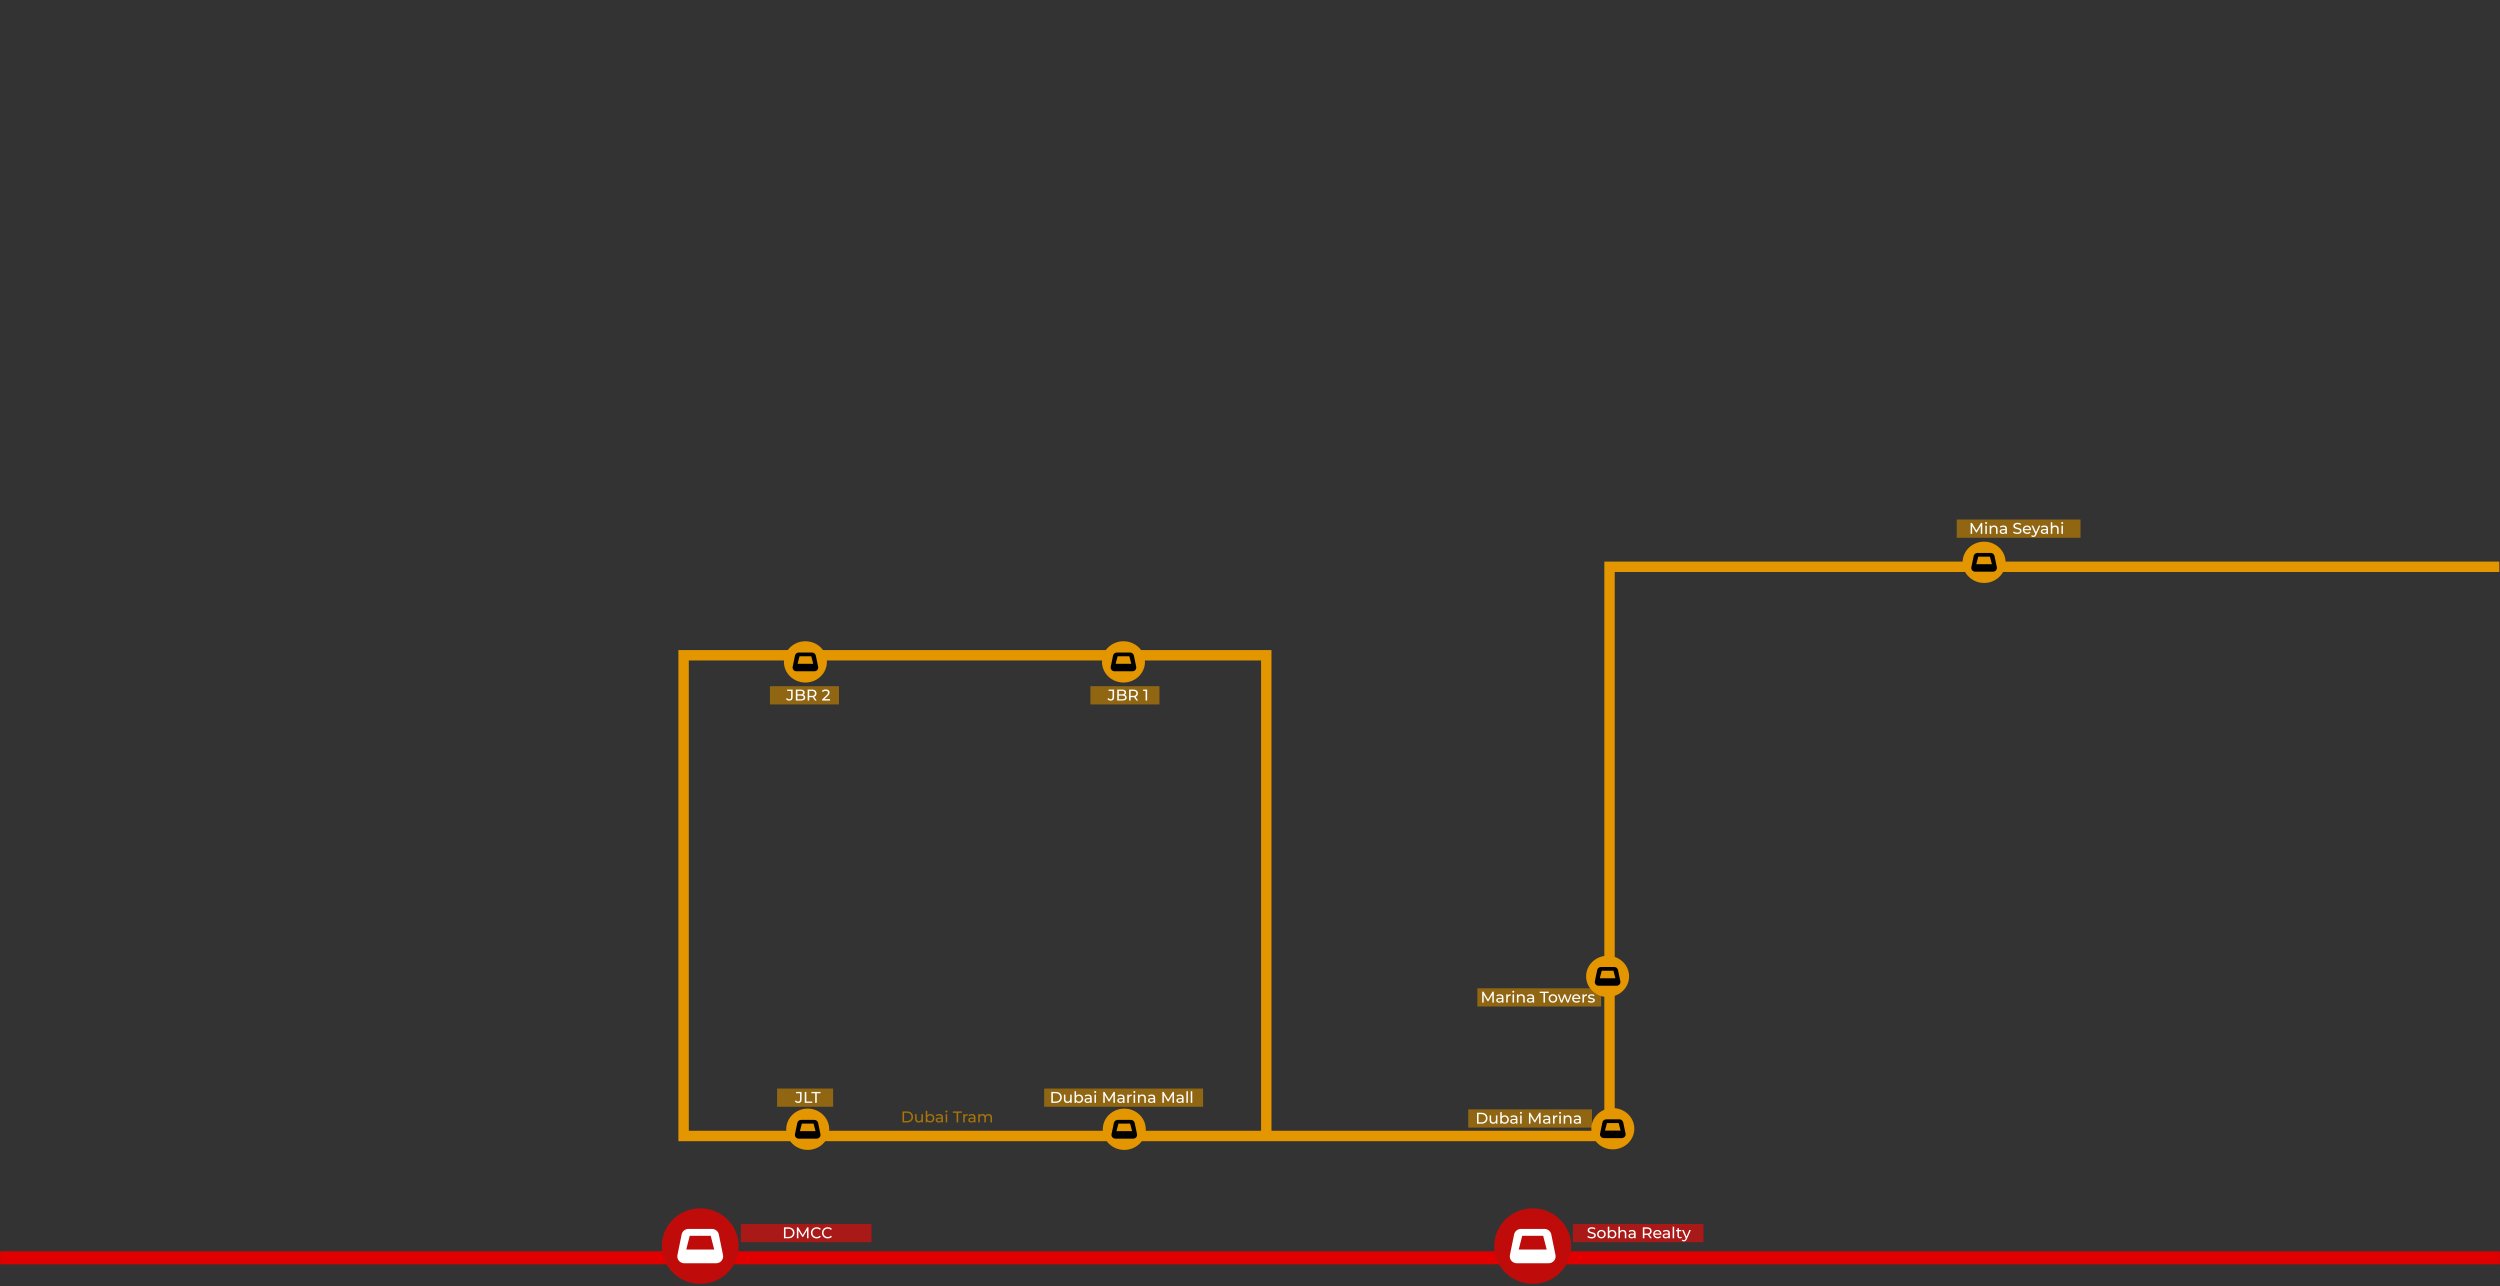 <svg width="1920" height="988" viewBox="0 0 1920 988" fill="none" xmlns="http://www.w3.org/2000/svg">
<rect x="0" y="0" width="1920" height="988" fill="#333333" stroke="none"/>
<mask id="mask0_15_2292" style="mask-type:alpha" maskUnits="userSpaceOnUse" x="0" y="0" width="1920" height="988">
<rect width="1920" height="988" fill="#D9D9D9"/>
</mask>
<g mask="url(#mask0_15_2292)">
<path d="M-7 966H1925" stroke="#E10000" stroke-width="10"/>
<ellipse cx="537.78" cy="957" rx="29.515" ry="29" fill="#BF0C0B"/>
<path fill-rule="evenodd" clip-rule="evenodd" d="M528.763 943.818C526.205 943.818 524.003 945.592 523.501 948.057L520.281 963.875C519.617 967.138 522.157 970.182 525.543 970.182H550.017C553.403 970.182 555.943 967.138 555.279 963.875L552.059 948.057C551.557 945.592 549.355 943.818 546.796 943.818H528.763ZM545.83 949.091H529.73L527.047 959.636H548.513L545.83 949.091Z" fill="white"/>
<ellipse cx="1177.11" cy="957" rx="29.515" ry="29" fill="#BF0C0B"/>
<path fill-rule="evenodd" clip-rule="evenodd" d="M1168.1 943.818C1165.54 943.818 1163.34 945.592 1162.83 948.057L1159.61 963.875C1158.95 967.138 1161.49 970.182 1164.88 970.182H1189.35C1192.74 970.182 1195.28 967.138 1194.61 963.875L1191.39 948.057C1190.89 945.592 1188.69 943.818 1186.13 943.818H1168.1ZM1185.16 949.091H1169.06L1166.38 959.636H1187.85L1185.16 949.091Z" fill="white"/>
<rect opacity="0.7" x="569" y="940" width="100.279" height="14" fill="#DC0F0C"/>
<path d="M602.082 951V942.6H605.622C606.518 942.6 607.306 942.776 607.986 943.128C608.674 943.48 609.206 943.972 609.582 944.604C609.966 945.236 610.158 945.968 610.158 946.8C610.158 947.632 609.966 948.364 609.582 948.996C609.206 949.628 608.674 950.12 607.986 950.472C607.306 950.824 606.518 951 605.622 951H602.082ZM603.282 949.956H605.55C606.246 949.956 606.846 949.824 607.35 949.56C607.862 949.296 608.258 948.928 608.538 948.456C608.818 947.976 608.958 947.424 608.958 946.8C608.958 946.168 608.818 945.616 608.538 945.144C608.258 944.672 607.862 944.304 607.35 944.04C606.846 943.776 606.246 943.644 605.55 943.644H603.282V949.956ZM611.996 951V942.6H612.98L616.748 948.948H616.22L619.94 942.6H620.924L620.936 951H619.784L619.772 944.412H620.048L616.736 949.98H616.184L612.848 944.412H613.148V951H611.996ZM627.213 951.096C626.573 951.096 625.981 950.992 625.437 950.784C624.901 950.568 624.433 950.268 624.033 949.884C623.641 949.492 623.333 949.036 623.109 948.516C622.885 947.996 622.773 947.424 622.773 946.8C622.773 946.176 622.885 945.604 623.109 945.084C623.333 944.564 623.645 944.112 624.045 943.728C624.445 943.336 624.913 943.036 625.449 942.828C625.993 942.612 626.585 942.504 627.225 942.504C627.873 942.504 628.469 942.616 629.013 942.84C629.565 943.056 630.033 943.38 630.417 943.812L629.637 944.568C629.317 944.232 628.957 943.984 628.557 943.824C628.157 943.656 627.729 943.572 627.273 943.572C626.801 943.572 626.361 943.652 625.953 943.812C625.553 943.972 625.205 944.196 624.909 944.484C624.613 944.772 624.381 945.116 624.213 945.516C624.053 945.908 623.973 946.336 623.973 946.8C623.973 947.264 624.053 947.696 624.213 948.096C624.381 948.488 624.613 948.828 624.909 949.116C625.205 949.404 625.553 949.628 625.953 949.788C626.361 949.948 626.801 950.028 627.273 950.028C627.729 950.028 628.157 949.948 628.557 949.788C628.957 949.62 629.317 949.364 629.637 949.02L630.417 949.776C630.033 950.208 629.565 950.536 629.013 950.76C628.469 950.984 627.869 951.096 627.213 951.096ZM635.709 951.096C635.069 951.096 634.477 950.992 633.933 950.784C633.397 950.568 632.929 950.268 632.529 949.884C632.137 949.492 631.829 949.036 631.605 948.516C631.381 947.996 631.269 947.424 631.269 946.8C631.269 946.176 631.381 945.604 631.605 945.084C631.829 944.564 632.141 944.112 632.541 943.728C632.941 943.336 633.409 943.036 633.945 942.828C634.489 942.612 635.081 942.504 635.721 942.504C636.369 942.504 636.965 942.616 637.509 942.84C638.061 943.056 638.529 943.38 638.913 943.812L638.133 944.568C637.813 944.232 637.453 943.984 637.053 943.824C636.653 943.656 636.225 943.572 635.769 943.572C635.297 943.572 634.857 943.652 634.449 943.812C634.049 943.972 633.701 944.196 633.405 944.484C633.109 944.772 632.877 945.116 632.709 945.516C632.549 945.908 632.469 946.336 632.469 946.8C632.469 947.264 632.549 947.696 632.709 948.096C632.877 948.488 633.109 948.828 633.405 949.116C633.701 949.404 634.049 949.628 634.449 949.788C634.857 949.948 635.297 950.028 635.769 950.028C636.225 950.028 636.653 949.948 637.053 949.788C637.453 949.62 637.813 949.364 638.133 949.02L638.913 949.776C638.529 950.208 638.061 950.536 637.509 950.76C636.965 950.984 636.365 951.096 635.709 951.096Z" fill="white"/>
<rect opacity="0.7" x="1208" y="940" width="100.279" height="14" fill="#DC0F0C"/>
<path d="M1222.33 951.096C1221.69 951.096 1221.08 951 1220.49 950.808C1219.91 950.608 1219.45 950.352 1219.11 950.04L1219.56 949.104C1219.88 949.384 1220.28 949.616 1220.78 949.8C1221.28 949.984 1221.79 950.076 1222.33 950.076C1222.82 950.076 1223.21 950.02 1223.52 949.908C1223.82 949.796 1224.04 949.644 1224.19 949.452C1224.33 949.252 1224.4 949.028 1224.4 948.78C1224.4 948.492 1224.31 948.26 1224.12 948.084C1223.93 947.908 1223.69 947.768 1223.38 947.664C1223.09 947.552 1222.76 947.456 1222.4 947.376C1222.04 947.296 1221.68 947.204 1221.31 947.1C1220.95 946.988 1220.62 946.848 1220.31 946.68C1220.02 946.512 1219.78 946.288 1219.59 946.008C1219.41 945.72 1219.32 945.352 1219.32 944.904C1219.32 944.472 1219.43 944.076 1219.65 943.716C1219.88 943.348 1220.24 943.056 1220.71 942.84C1221.19 942.616 1221.8 942.504 1222.53 942.504C1223.02 942.504 1223.5 942.568 1223.98 942.696C1224.46 942.824 1224.88 943.008 1225.23 943.248L1224.84 944.208C1224.48 943.968 1224.1 943.796 1223.7 943.692C1223.3 943.58 1222.91 943.524 1222.53 943.524C1222.06 943.524 1221.67 943.584 1221.37 943.704C1221.06 943.824 1220.84 943.984 1220.7 944.184C1220.56 944.384 1220.49 944.608 1220.49 944.856C1220.49 945.152 1220.58 945.388 1220.77 945.564C1220.96 945.74 1221.2 945.88 1221.5 945.984C1221.8 946.088 1222.14 946.184 1222.5 946.272C1222.86 946.352 1223.22 946.444 1223.58 946.548C1223.94 946.652 1224.28 946.788 1224.57 946.956C1224.88 947.124 1225.12 947.348 1225.3 947.628C1225.49 947.908 1225.58 948.268 1225.58 948.708C1225.58 949.132 1225.46 949.528 1225.23 949.896C1225 950.256 1224.64 950.548 1224.15 950.772C1223.67 950.988 1223.06 951.096 1222.33 951.096ZM1229.89 951.072C1229.25 951.072 1228.68 950.932 1228.19 950.652C1227.69 950.372 1227.3 949.988 1227.01 949.5C1226.72 949.004 1226.58 948.444 1226.58 947.82C1226.58 947.188 1226.72 946.628 1227.01 946.14C1227.3 945.652 1227.69 945.272 1228.19 945C1228.68 944.72 1229.25 944.58 1229.89 944.58C1230.52 944.58 1231.09 944.72 1231.58 945C1232.09 945.272 1232.48 945.652 1232.76 946.14C1233.05 946.62 1233.19 947.18 1233.19 947.82C1233.19 948.452 1233.05 949.012 1232.76 949.5C1232.48 949.988 1232.09 950.372 1231.58 950.652C1231.09 950.932 1230.52 951.072 1229.89 951.072ZM1229.89 950.064C1230.3 950.064 1230.66 949.972 1230.98 949.788C1231.31 949.604 1231.57 949.344 1231.75 949.008C1231.93 948.664 1232.03 948.268 1232.03 947.82C1232.03 947.364 1231.93 946.972 1231.75 946.644C1231.57 946.308 1231.31 946.048 1230.98 945.864C1230.66 945.68 1230.3 945.588 1229.89 945.588C1229.48 945.588 1229.12 945.68 1228.8 945.864C1228.48 946.048 1228.22 946.308 1228.03 946.644C1227.84 946.972 1227.74 947.364 1227.74 947.82C1227.74 948.268 1227.84 948.664 1228.03 949.008C1228.22 949.344 1228.48 949.604 1228.8 949.788C1229.12 949.972 1229.48 950.064 1229.89 950.064ZM1238.15 951.072C1237.61 951.072 1237.12 950.952 1236.68 950.712C1236.25 950.464 1235.9 950.1 1235.65 949.62C1235.4 949.14 1235.27 948.54 1235.27 947.82C1235.27 947.1 1235.4 946.5 1235.66 946.02C1235.92 945.54 1236.27 945.18 1236.7 944.94C1237.14 944.7 1237.63 944.58 1238.15 944.58C1238.78 944.58 1239.33 944.716 1239.81 944.988C1240.29 945.26 1240.67 945.64 1240.95 946.128C1241.23 946.608 1241.37 947.172 1241.37 947.82C1241.37 948.468 1241.23 949.036 1240.95 949.524C1240.67 950.012 1240.29 950.392 1239.81 950.664C1239.33 950.936 1238.78 951.072 1238.15 951.072ZM1234.78 951V942.096H1235.93V946.332L1235.81 947.808L1235.89 949.284V951H1234.78ZM1238.06 950.064C1238.47 950.064 1238.83 949.972 1239.15 949.788C1239.48 949.604 1239.73 949.344 1239.92 949.008C1240.11 948.664 1240.21 948.268 1240.21 947.82C1240.21 947.364 1240.11 946.972 1239.92 946.644C1239.73 946.308 1239.48 946.048 1239.15 945.864C1238.83 945.68 1238.47 945.588 1238.06 945.588C1237.66 945.588 1237.29 945.68 1236.97 945.864C1236.65 946.048 1236.39 946.308 1236.2 946.644C1236.01 946.972 1235.92 947.364 1235.92 947.82C1235.92 948.268 1236.01 948.664 1236.2 949.008C1236.39 949.344 1236.65 949.604 1236.97 949.788C1237.29 949.972 1237.66 950.064 1238.06 950.064ZM1246.36 944.58C1246.88 944.58 1247.33 944.68 1247.73 944.88C1248.13 945.08 1248.44 945.384 1248.66 945.792C1248.89 946.2 1249 946.716 1249 947.34V951H1247.85V947.472C1247.85 946.856 1247.69 946.392 1247.39 946.08C1247.09 945.768 1246.67 945.612 1246.13 945.612C1245.72 945.612 1245.37 945.692 1245.06 945.852C1244.76 946.012 1244.52 946.248 1244.35 946.56C1244.19 946.872 1244.11 947.26 1244.11 947.724V951H1242.96V942.096H1244.11V946.356L1243.89 945.9C1244.09 945.484 1244.41 945.16 1244.85 944.928C1245.28 944.696 1245.78 944.58 1246.36 944.58ZM1255.08 951V949.656L1255.02 949.404V947.112C1255.02 946.624 1254.87 946.248 1254.59 945.984C1254.31 945.712 1253.88 945.576 1253.31 945.576C1252.94 945.576 1252.57 945.64 1252.21 945.768C1251.85 945.888 1251.55 946.052 1251.3 946.26L1250.82 945.396C1251.15 945.132 1251.54 944.932 1251.99 944.796C1252.46 944.652 1252.94 944.58 1253.45 944.58C1254.32 944.58 1254.99 944.792 1255.46 945.216C1255.93 945.64 1256.17 946.288 1256.17 947.16V951H1255.08ZM1252.99 951.072C1252.52 951.072 1252.1 950.992 1251.74 950.832C1251.39 950.672 1251.12 950.452 1250.93 950.172C1250.73 949.884 1250.64 949.56 1250.64 949.2C1250.64 948.856 1250.72 948.544 1250.88 948.264C1251.05 947.984 1251.31 947.76 1251.68 947.592C1252.06 947.424 1252.56 947.34 1253.19 947.34H1255.21V948.168H1253.24C1252.67 948.168 1252.28 948.264 1252.08 948.456C1251.88 948.648 1251.78 948.88 1251.78 949.152C1251.78 949.464 1251.9 949.716 1252.15 949.908C1252.4 950.092 1252.74 950.184 1253.18 950.184C1253.61 950.184 1253.99 950.088 1254.31 949.896C1254.64 949.704 1254.87 949.424 1255.02 949.056L1255.25 949.848C1255.09 950.224 1254.83 950.524 1254.44 950.748C1254.06 950.964 1253.57 951.072 1252.99 951.072ZM1261.69 951V942.6H1264.97C1265.7 942.6 1266.33 942.716 1266.85 942.948C1267.37 943.18 1267.77 943.516 1268.05 943.956C1268.33 944.396 1268.47 944.92 1268.47 945.528C1268.47 946.136 1268.33 946.66 1268.05 947.1C1267.77 947.532 1267.37 947.864 1266.85 948.096C1266.33 948.328 1265.7 948.444 1264.97 948.444H1262.35L1262.89 947.892V951H1261.69ZM1267.31 951L1265.17 947.952H1266.46L1268.62 951H1267.31ZM1262.89 948.012L1262.35 947.424H1264.93C1265.7 947.424 1266.28 947.26 1266.67 946.932C1267.07 946.596 1267.27 946.128 1267.27 945.528C1267.27 944.928 1267.07 944.464 1266.67 944.136C1266.28 943.808 1265.7 943.644 1264.93 943.644H1262.35L1262.89 943.044V948.012ZM1273.08 951.072C1272.4 951.072 1271.8 950.932 1271.28 950.652C1270.76 950.372 1270.36 949.988 1270.08 949.5C1269.8 949.012 1269.66 948.452 1269.66 947.82C1269.66 947.188 1269.79 946.628 1270.06 946.14C1270.34 945.652 1270.72 945.272 1271.2 945C1271.69 944.72 1272.24 944.58 1272.85 944.58C1273.46 944.58 1274.01 944.716 1274.48 944.988C1274.95 945.26 1275.32 945.644 1275.58 946.14C1275.86 946.628 1275.99 947.2 1275.99 947.856C1275.99 947.904 1275.99 947.96 1275.98 948.024C1275.98 948.088 1275.98 948.148 1275.97 948.204H1270.56V947.376H1275.37L1274.9 947.664C1274.91 947.256 1274.82 946.892 1274.65 946.572C1274.47 946.252 1274.23 946.004 1273.92 945.828C1273.61 945.644 1273.26 945.552 1272.85 945.552C1272.45 945.552 1272.09 945.644 1271.78 945.828C1271.47 946.004 1271.22 946.256 1271.05 946.584C1270.87 946.904 1270.78 947.272 1270.78 947.688V947.88C1270.78 948.304 1270.88 948.684 1271.07 949.02C1271.27 949.348 1271.55 949.604 1271.9 949.788C1272.25 949.972 1272.66 950.064 1273.11 950.064C1273.49 950.064 1273.83 950 1274.13 949.872C1274.44 949.744 1274.72 949.552 1274.95 949.296L1275.58 950.04C1275.3 950.376 1274.94 950.632 1274.5 950.808C1274.08 950.984 1273.6 951.072 1273.08 951.072ZM1281.36 951V949.656L1281.3 949.404V947.112C1281.3 946.624 1281.16 946.248 1280.87 945.984C1280.59 945.712 1280.17 945.576 1279.6 945.576C1279.22 945.576 1278.86 945.64 1278.5 945.768C1278.14 945.888 1277.83 946.052 1277.58 946.26L1277.1 945.396C1277.43 945.132 1277.82 944.932 1278.28 944.796C1278.74 944.652 1279.23 944.58 1279.73 944.58C1280.6 944.58 1281.28 944.792 1281.75 945.216C1282.22 945.64 1282.46 946.288 1282.46 947.16V951H1281.36ZM1279.28 951.072C1278.8 951.072 1278.39 950.992 1278.03 950.832C1277.68 950.672 1277.4 950.452 1277.21 950.172C1277.02 949.884 1276.92 949.56 1276.92 949.2C1276.92 948.856 1277 948.544 1277.16 948.264C1277.33 947.984 1277.6 947.76 1277.97 947.592C1278.34 947.424 1278.85 947.34 1279.48 947.34H1281.5V948.168H1279.53C1278.95 948.168 1278.56 948.264 1278.36 948.456C1278.16 948.648 1278.06 948.88 1278.06 949.152C1278.06 949.464 1278.19 949.716 1278.44 949.908C1278.68 950.092 1279.03 950.184 1279.47 950.184C1279.9 950.184 1280.28 950.088 1280.6 949.896C1280.92 949.704 1281.16 949.424 1281.3 949.056L1281.53 949.848C1281.38 950.224 1281.11 950.524 1280.73 950.748C1280.34 950.964 1279.86 951.072 1279.28 951.072ZM1284.59 951V942.096H1285.74V951H1284.59ZM1290.29 951.072C1289.65 951.072 1289.15 950.9 1288.8 950.556C1288.45 950.212 1288.27 949.72 1288.27 949.08V943.248H1289.42V949.032C1289.42 949.376 1289.51 949.64 1289.67 949.824C1289.85 950.008 1290.1 950.1 1290.42 950.1C1290.78 950.1 1291.08 950 1291.32 949.8L1291.68 950.628C1291.5 950.78 1291.29 950.892 1291.04 950.964C1290.8 951.036 1290.55 951.072 1290.29 951.072ZM1287.19 945.588V944.64H1291.25V945.588H1287.19ZM1293.23 953.4C1292.93 953.4 1292.63 953.348 1292.34 953.244C1292.05 953.148 1291.81 953.004 1291.6 952.812L1292.09 951.948C1292.25 952.1 1292.43 952.216 1292.62 952.296C1292.81 952.376 1293.01 952.416 1293.23 952.416C1293.51 952.416 1293.74 952.344 1293.93 952.2C1294.11 952.056 1294.28 951.8 1294.44 951.432L1294.84 950.556L1294.96 950.412L1297.45 944.64H1298.58L1295.5 951.636C1295.31 952.084 1295.11 952.436 1294.87 952.692C1294.65 952.948 1294.4 953.128 1294.13 953.232C1293.86 953.344 1293.56 953.4 1293.23 953.4ZM1294.74 951.204L1291.84 944.64H1293.04L1295.51 950.304L1294.74 951.204Z" fill="white"/>
<path d="M972.5 872.426V503.25H525V872.426H1236.12V435.292H1919.5" stroke="#E39600" stroke-width="8"/>
<rect opacity="0.7" x="596.81" y="836" width="43.022" height="14" fill="#B87C07"/>
<path d="M612.988 847.096C612.492 847.096 612.028 846.992 611.596 846.784C611.164 846.576 610.812 846.276 610.54 845.884L611.236 845.068C611.468 845.388 611.728 845.636 612.016 845.812C612.312 845.98 612.636 846.064 612.988 846.064C613.948 846.064 614.428 845.496 614.428 844.36V839.644H611.392V838.6H615.616V844.3C615.616 845.236 615.392 845.936 614.944 846.4C614.504 846.864 613.852 847.096 612.988 847.096ZM618.06 847V838.6H619.26V845.956H623.808V847H618.06ZM626.068 847V839.644H623.188V838.6H630.136V839.644H627.256V847H626.068Z" fill="white"/>
<ellipse cx="620.319" cy="867.273" rx="16.505" ry="15.854" fill="#E39600"/>
<path fill-rule="evenodd" clip-rule="evenodd" d="M615.277 860.067C613.846 860.067 612.615 861.037 612.334 862.384L610.534 871.032C610.162 872.816 611.583 874.48 613.476 874.48H627.162C629.056 874.48 630.476 872.816 630.105 871.032L628.304 862.384C628.023 861.037 626.792 860.067 625.361 860.067H615.277ZM624.821 862.949H615.818L614.317 868.715H626.321L624.821 862.949Z" fill="black"/>
<rect opacity="0.7" x="591.307" y="527" width="53.028" height="14" fill="#B87C07"/>
<rect opacity="0.7" x="837.436" y="527" width="53.028" height="14" fill="#B87C07"/>
<ellipse cx="618.547" cy="508.336" rx="16.505" ry="15.854" fill="#E39600"/>
<path fill-rule="evenodd" clip-rule="evenodd" d="M613.505 501.13C612.075 501.13 610.843 502.1 610.563 503.447L608.762 512.095C608.391 513.879 609.811 515.543 611.705 515.543H625.39C627.284 515.543 628.704 513.879 628.333 512.095L626.532 503.447C626.252 502.1 625.02 501.13 623.589 501.13H613.505ZM623.049 504.012H614.046L612.545 509.778H624.549L623.049 504.012Z" fill="black"/>
<path d="M606.13 538.096C605.634 538.096 605.17 537.992 604.738 537.784C604.306 537.576 603.954 537.276 603.682 536.884L604.378 536.068C604.61 536.388 604.87 536.636 605.158 536.812C605.454 536.98 605.778 537.064 606.13 537.064C607.09 537.064 607.57 536.496 607.57 535.36V530.644H604.534V529.6H608.758V535.3C608.758 536.236 608.534 536.936 608.086 537.4C607.646 537.864 606.994 538.096 606.13 538.096ZM611.202 538V529.6H614.97C615.938 529.6 616.682 529.796 617.202 530.188C617.722 530.572 617.982 531.1 617.982 531.772C617.982 532.228 617.878 532.612 617.67 532.924C617.47 533.236 617.198 533.476 616.854 533.644C616.51 533.812 616.138 533.896 615.738 533.896L615.954 533.536C616.434 533.536 616.858 533.62 617.226 533.788C617.594 533.956 617.886 534.204 618.102 534.532C618.318 534.852 618.426 535.252 618.426 535.732C618.426 536.452 618.154 537.012 617.61 537.412C617.074 537.804 616.274 538 615.21 538H611.202ZM612.402 537.028H615.162C615.826 537.028 616.334 536.916 616.686 536.692C617.038 536.468 617.214 536.116 617.214 535.636C617.214 535.148 617.038 534.792 616.686 534.568C616.334 534.344 615.826 534.232 615.162 534.232H612.294V533.26H614.862C615.47 533.26 615.942 533.148 616.278 532.924C616.614 532.7 616.782 532.364 616.782 531.916C616.782 531.468 616.614 531.132 616.278 530.908C615.942 530.684 615.47 530.572 614.862 530.572H612.402V537.028ZM620.284 538V529.6H623.56C624.296 529.6 624.924 529.716 625.444 529.948C625.964 530.18 626.364 530.516 626.644 530.956C626.924 531.396 627.064 531.92 627.064 532.528C627.064 533.136 626.924 533.66 626.644 534.1C626.364 534.532 625.964 534.864 625.444 535.096C624.924 535.328 624.296 535.444 623.56 535.444H620.944L621.484 534.892V538H620.284ZM625.9 538L623.764 534.952H625.048L627.208 538H625.9ZM621.484 535.012L620.944 534.424H623.524C624.292 534.424 624.872 534.26 625.264 533.932C625.664 533.596 625.864 533.128 625.864 532.528C625.864 531.928 625.664 531.464 625.264 531.136C624.872 530.808 624.292 530.644 623.524 530.644H620.944L621.484 530.044V535.012ZM631.409 538V537.184L634.829 533.884C635.133 533.596 635.357 533.344 635.501 533.128C635.653 532.904 635.753 532.7 635.801 532.516C635.857 532.324 635.885 532.14 635.885 531.964C635.885 531.532 635.733 531.192 635.429 530.944C635.125 530.696 634.681 530.572 634.097 530.572C633.649 530.572 633.245 530.648 632.885 530.8C632.525 530.944 632.213 531.172 631.949 531.484L631.133 530.776C631.453 530.368 631.881 530.056 632.417 529.84C632.961 529.616 633.557 529.504 634.205 529.504C634.789 529.504 635.297 529.6 635.729 529.792C636.161 529.976 636.493 530.244 636.725 530.596C636.965 530.948 637.085 531.364 637.085 531.844C637.085 532.116 637.049 532.384 636.977 532.648C636.905 532.912 636.769 533.192 636.569 533.488C636.369 533.784 636.081 534.116 635.705 534.484L632.657 537.424L632.369 536.956H637.445V538H631.409Z" fill="white"/>
<path d="M852.982 538.096C852.486 538.096 852.022 537.992 851.59 537.784C851.158 537.576 850.806 537.276 850.534 536.884L851.23 536.068C851.462 536.388 851.722 536.636 852.01 536.812C852.306 536.98 852.63 537.064 852.982 537.064C853.942 537.064 854.422 536.496 854.422 535.36V530.644H851.386V529.6H855.61V535.3C855.61 536.236 855.386 536.936 854.938 537.4C854.498 537.864 853.846 538.096 852.982 538.096ZM858.054 538V529.6H861.822C862.79 529.6 863.534 529.796 864.054 530.188C864.574 530.572 864.834 531.1 864.834 531.772C864.834 532.228 864.73 532.612 864.522 532.924C864.322 533.236 864.05 533.476 863.706 533.644C863.362 533.812 862.99 533.896 862.59 533.896L862.806 533.536C863.286 533.536 863.71 533.62 864.078 533.788C864.446 533.956 864.738 534.204 864.954 534.532C865.17 534.852 865.278 535.252 865.278 535.732C865.278 536.452 865.006 537.012 864.462 537.412C863.926 537.804 863.126 538 862.062 538H858.054ZM859.254 537.028H862.014C862.678 537.028 863.186 536.916 863.538 536.692C863.89 536.468 864.066 536.116 864.066 535.636C864.066 535.148 863.89 534.792 863.538 534.568C863.186 534.344 862.678 534.232 862.014 534.232H859.146V533.26H861.714C862.322 533.26 862.794 533.148 863.13 532.924C863.466 532.7 863.634 532.364 863.634 531.916C863.634 531.468 863.466 531.132 863.13 530.908C862.794 530.684 862.322 530.572 861.714 530.572H859.254V537.028ZM867.137 538V529.6H870.413C871.149 529.6 871.777 529.716 872.297 529.948C872.817 530.18 873.217 530.516 873.497 530.956C873.777 531.396 873.917 531.92 873.917 532.528C873.917 533.136 873.777 533.66 873.497 534.1C873.217 534.532 872.817 534.864 872.297 535.096C871.777 535.328 871.149 535.444 870.413 535.444H867.797L868.337 534.892V538H867.137ZM872.753 538L870.617 534.952H871.901L874.061 538H872.753ZM868.337 535.012L867.797 534.424H870.377C871.145 534.424 871.725 534.26 872.117 533.932C872.517 533.596 872.717 533.128 872.717 532.528C872.717 531.928 872.517 531.464 872.117 531.136C871.725 530.808 871.145 530.644 870.377 530.644H867.797L868.337 530.044V535.012ZM879.81 538V530.08L880.326 530.644H877.914V529.6H880.998V538H879.81Z" fill="white"/>
<rect opacity="0.7" x="801.917" y="836" width="122.064" height="14" fill="#B87C07"/>
<rect opacity="0.7" x="1127.59" y="852" width="95.049" height="14" fill="#B87C07"/>
<rect opacity="0.7" x="1134.59" y="759" width="95.049" height="14" fill="#B87C07"/>
<rect opacity="0.7" x="1502.78" y="399" width="95.049" height="14" fill="#B87C07"/>
<path d="M807.396 847V838.6H810.936C811.832 838.6 812.62 838.776 813.3 839.128C813.988 839.48 814.52 839.972 814.896 840.604C815.28 841.236 815.472 841.968 815.472 842.8C815.472 843.632 815.28 844.364 814.896 844.996C814.52 845.628 813.988 846.12 813.3 846.472C812.62 846.824 811.832 847 810.936 847H807.396ZM808.596 845.956H810.864C811.56 845.956 812.16 845.824 812.664 845.56C813.176 845.296 813.572 844.928 813.852 844.456C814.132 843.976 814.272 843.424 814.272 842.8C814.272 842.168 814.132 841.616 813.852 841.144C813.572 840.672 813.176 840.304 812.664 840.04C812.16 839.776 811.56 839.644 810.864 839.644H808.596V845.956ZM819.818 847.072C819.274 847.072 818.794 846.972 818.378 846.772C817.97 846.572 817.65 846.268 817.418 845.86C817.194 845.444 817.082 844.924 817.082 844.3V840.64H818.234V844.168C818.234 844.792 818.382 845.26 818.678 845.572C818.982 845.884 819.406 846.04 819.95 846.04C820.35 846.04 820.698 845.96 820.994 845.8C821.29 845.632 821.518 845.392 821.678 845.08C821.838 844.76 821.918 844.376 821.918 843.928V840.64H823.07V847H821.978V845.284L822.158 845.74C821.95 846.164 821.638 846.492 821.222 846.724C820.806 846.956 820.338 847.072 819.818 847.072ZM828.635 847.072C828.091 847.072 827.599 846.952 827.159 846.712C826.727 846.464 826.383 846.1 826.127 845.62C825.879 845.14 825.755 844.54 825.755 843.82C825.755 843.1 825.883 842.5 826.139 842.02C826.403 841.54 826.751 841.18 827.183 840.94C827.623 840.7 828.107 840.58 828.635 840.58C829.259 840.58 829.811 840.716 830.291 840.988C830.771 841.26 831.151 841.64 831.431 842.128C831.711 842.608 831.851 843.172 831.851 843.82C831.851 844.468 831.711 845.036 831.431 845.524C831.151 846.012 830.771 846.392 830.291 846.664C829.811 846.936 829.259 847.072 828.635 847.072ZM825.263 847V838.096H826.415V842.332L826.295 843.808L826.367 845.284V847H825.263ZM828.539 846.064C828.947 846.064 829.311 845.972 829.631 845.788C829.959 845.604 830.215 845.344 830.399 845.008C830.591 844.664 830.687 844.268 830.687 843.82C830.687 843.364 830.591 842.972 830.399 842.644C830.215 842.308 829.959 842.048 829.631 841.864C829.311 841.68 828.947 841.588 828.539 841.588C828.139 841.588 827.775 841.68 827.447 841.864C827.127 842.048 826.871 842.308 826.679 842.644C826.495 842.972 826.403 843.364 826.403 843.82C826.403 844.268 826.495 844.664 826.679 845.008C826.871 845.344 827.127 845.604 827.447 845.788C827.775 845.972 828.139 846.064 828.539 846.064ZM837.332 847V845.656L837.272 845.404V843.112C837.272 842.624 837.128 842.248 836.84 841.984C836.56 841.712 836.136 841.576 835.568 841.576C835.192 841.576 834.824 841.64 834.464 841.768C834.104 841.888 833.8 842.052 833.552 842.26L833.072 841.396C833.4 841.132 833.792 840.932 834.248 840.796C834.712 840.652 835.196 840.58 835.7 840.58C836.572 840.58 837.244 840.792 837.716 841.216C838.188 841.64 838.424 842.288 838.424 843.16V847H837.332ZM835.244 847.072C834.772 847.072 834.356 846.992 833.996 846.832C833.644 846.672 833.372 846.452 833.18 846.172C832.988 845.884 832.892 845.56 832.892 845.2C832.892 844.856 832.972 844.544 833.132 844.264C833.3 843.984 833.568 843.76 833.936 843.592C834.312 843.424 834.816 843.34 835.448 843.34H837.464V844.168H835.496C834.92 844.168 834.532 844.264 834.332 844.456C834.132 844.648 834.032 844.88 834.032 845.152C834.032 845.464 834.156 845.716 834.404 845.908C834.652 846.092 834.996 846.184 835.436 846.184C835.868 846.184 836.244 846.088 836.564 845.896C836.892 845.704 837.128 845.424 837.272 845.056L837.5 845.848C837.348 846.224 837.08 846.524 836.696 846.748C836.312 846.964 835.828 847.072 835.244 847.072ZM840.556 847V840.64H841.708V847H840.556ZM841.132 839.416C840.908 839.416 840.72 839.344 840.568 839.2C840.424 839.056 840.352 838.88 840.352 838.672C840.352 838.456 840.424 838.276 840.568 838.132C840.72 837.988 840.908 837.916 841.132 837.916C841.356 837.916 841.54 837.988 841.684 838.132C841.836 838.268 841.912 838.44 841.912 838.648C841.912 838.864 841.84 839.048 841.696 839.2C841.552 839.344 841.364 839.416 841.132 839.416ZM847.298 847V838.6H848.282L852.05 844.948H851.522L855.242 838.6H856.226L856.238 847H855.086L855.074 840.412H855.35L852.038 845.98H851.486L848.15 840.412H848.45V847H847.298ZM862.539 847V845.656L862.479 845.404V843.112C862.479 842.624 862.335 842.248 862.047 841.984C861.767 841.712 861.343 841.576 860.775 841.576C860.399 841.576 860.031 841.64 859.671 841.768C859.311 841.888 859.007 842.052 858.759 842.26L858.279 841.396C858.607 841.132 858.999 840.932 859.455 840.796C859.919 840.652 860.403 840.58 860.907 840.58C861.779 840.58 862.451 840.792 862.923 841.216C863.395 841.64 863.631 842.288 863.631 843.16V847H862.539ZM860.451 847.072C859.979 847.072 859.563 846.992 859.203 846.832C858.851 846.672 858.579 846.452 858.387 846.172C858.195 845.884 858.099 845.56 858.099 845.2C858.099 844.856 858.179 844.544 858.339 844.264C858.507 843.984 858.775 843.76 859.143 843.592C859.519 843.424 860.023 843.34 860.655 843.34H862.671V844.168H860.703C860.127 844.168 859.739 844.264 859.539 844.456C859.339 844.648 859.239 844.88 859.239 845.152C859.239 845.464 859.363 845.716 859.611 845.908C859.859 846.092 860.203 846.184 860.643 846.184C861.075 846.184 861.451 846.088 861.771 845.896C862.099 845.704 862.335 845.424 862.479 845.056L862.707 845.848C862.555 846.224 862.287 846.524 861.903 846.748C861.519 846.964 861.035 847.072 860.451 847.072ZM865.763 847V840.64H866.867V842.368L866.759 841.936C866.935 841.496 867.231 841.16 867.647 840.928C868.063 840.696 868.575 840.58 869.183 840.58V841.696C869.135 841.688 869.087 841.684 869.039 841.684C868.999 841.684 868.959 841.684 868.919 841.684C868.303 841.684 867.815 841.868 867.455 842.236C867.095 842.604 866.915 843.136 866.915 843.832V847H865.763ZM870.603 847V840.64H871.755V847H870.603ZM871.179 839.416C870.955 839.416 870.767 839.344 870.615 839.2C870.471 839.056 870.399 838.88 870.399 838.672C870.399 838.456 870.471 838.276 870.615 838.132C870.767 837.988 870.955 837.916 871.179 837.916C871.403 837.916 871.587 837.988 871.731 838.132C871.883 838.268 871.959 838.44 871.959 838.648C871.959 838.864 871.887 839.048 871.743 839.2C871.599 839.344 871.411 839.416 871.179 839.416ZM877.35 840.58C877.87 840.58 878.326 840.68 878.718 840.88C879.118 841.08 879.43 841.384 879.654 841.792C879.878 842.2 879.99 842.716 879.99 843.34V847H878.838V843.472C878.838 842.856 878.686 842.392 878.382 842.08C878.086 841.768 877.666 841.612 877.122 841.612C876.714 841.612 876.358 841.692 876.054 841.852C875.75 842.012 875.514 842.248 875.346 842.56C875.186 842.872 875.106 843.26 875.106 843.724V847H873.954V840.64H875.058V842.356L874.878 841.9C875.086 841.484 875.406 841.16 875.838 840.928C876.27 840.696 876.774 840.58 877.35 840.58ZM886.07 847V845.656L886.01 845.404V843.112C886.01 842.624 885.866 842.248 885.578 841.984C885.298 841.712 884.874 841.576 884.306 841.576C883.93 841.576 883.562 841.64 883.202 841.768C882.842 841.888 882.538 842.052 882.29 842.26L881.81 841.396C882.138 841.132 882.53 840.932 882.986 840.796C883.45 840.652 883.934 840.58 884.438 840.58C885.31 840.58 885.982 840.792 886.454 841.216C886.926 841.64 887.162 842.288 887.162 843.16V847H886.07ZM883.982 847.072C883.51 847.072 883.094 846.992 882.734 846.832C882.382 846.672 882.11 846.452 881.918 846.172C881.726 845.884 881.63 845.56 881.63 845.2C881.63 844.856 881.71 844.544 881.87 844.264C882.038 843.984 882.306 843.76 882.674 843.592C883.05 843.424 883.554 843.34 884.186 843.34H886.202V844.168H884.234C883.658 844.168 883.27 844.264 883.07 844.456C882.87 844.648 882.77 844.88 882.77 845.152C882.77 845.464 882.894 845.716 883.142 845.908C883.39 846.092 883.734 846.184 884.174 846.184C884.606 846.184 884.982 846.088 885.302 845.896C885.63 845.704 885.866 845.424 886.01 845.056L886.238 845.848C886.086 846.224 885.818 846.524 885.434 846.748C885.05 846.964 884.566 847.072 883.982 847.072ZM892.685 847V838.6H893.669L897.437 844.948H896.909L900.629 838.6H901.613L901.625 847H900.473L900.461 840.412H900.737L897.425 845.98H896.873L893.537 840.412H893.837V847H892.685ZM907.926 847V845.656L907.866 845.404V843.112C907.866 842.624 907.722 842.248 907.434 841.984C907.154 841.712 906.73 841.576 906.162 841.576C905.786 841.576 905.418 841.64 905.058 841.768C904.698 841.888 904.394 842.052 904.146 842.26L903.666 841.396C903.994 841.132 904.386 840.932 904.842 840.796C905.306 840.652 905.79 840.58 906.294 840.58C907.166 840.58 907.838 840.792 908.31 841.216C908.782 841.64 909.018 842.288 909.018 843.16V847H907.926ZM905.838 847.072C905.366 847.072 904.95 846.992 904.59 846.832C904.238 846.672 903.966 846.452 903.774 846.172C903.582 845.884 903.486 845.56 903.486 845.2C903.486 844.856 903.566 844.544 903.726 844.264C903.894 843.984 904.162 843.76 904.53 843.592C904.906 843.424 905.41 843.34 906.042 843.34H908.058V844.168H906.09C905.514 844.168 905.126 844.264 904.926 844.456C904.726 844.648 904.626 844.88 904.626 845.152C904.626 845.464 904.75 845.716 904.998 845.908C905.246 846.092 905.59 846.184 906.03 846.184C906.462 846.184 906.838 846.088 907.158 845.896C907.486 845.704 907.722 845.424 907.866 845.056L908.094 845.848C907.942 846.224 907.674 846.524 907.29 846.748C906.906 846.964 906.422 847.072 905.838 847.072ZM911.149 847V838.096H912.301V847H911.149ZM914.501 847V838.096H915.653V847H914.501Z" fill="white"/>
<path d="M693.131 862V853.6H696.671C697.567 853.6 698.355 853.776 699.035 854.128C699.723 854.48 700.255 854.972 700.631 855.604C701.015 856.236 701.207 856.968 701.207 857.8C701.207 858.632 701.015 859.364 700.631 859.996C700.255 860.628 699.723 861.12 699.035 861.472C698.355 861.824 697.567 862 696.671 862H693.131ZM694.331 860.956H696.599C697.295 860.956 697.895 860.824 698.399 860.56C698.911 860.296 699.307 859.928 699.587 859.456C699.867 858.976 700.007 858.424 700.007 857.8C700.007 857.168 699.867 856.616 699.587 856.144C699.307 855.672 698.911 855.304 698.399 855.04C697.895 854.776 697.295 854.644 696.599 854.644H694.331V860.956ZM705.553 862.072C705.009 862.072 704.529 861.972 704.113 861.772C703.705 861.572 703.385 861.268 703.153 860.86C702.929 860.444 702.817 859.924 702.817 859.3V855.64H703.969V859.168C703.969 859.792 704.117 860.26 704.413 860.572C704.717 860.884 705.141 861.04 705.685 861.04C706.085 861.04 706.433 860.96 706.729 860.8C707.025 860.632 707.253 860.392 707.413 860.08C707.573 859.76 707.653 859.376 707.653 858.928V855.64H708.805V862H707.713V860.284L707.893 860.74C707.685 861.164 707.373 861.492 706.957 861.724C706.541 861.956 706.073 862.072 705.553 862.072ZM714.37 862.072C713.826 862.072 713.334 861.952 712.894 861.712C712.462 861.464 712.118 861.1 711.862 860.62C711.614 860.14 711.49 859.54 711.49 858.82C711.49 858.1 711.618 857.5 711.874 857.02C712.138 856.54 712.486 856.18 712.918 855.94C713.358 855.7 713.842 855.58 714.37 855.58C714.994 855.58 715.546 855.716 716.026 855.988C716.506 856.26 716.886 856.64 717.166 857.128C717.446 857.608 717.586 858.172 717.586 858.82C717.586 859.468 717.446 860.036 717.166 860.524C716.886 861.012 716.506 861.392 716.026 861.664C715.546 861.936 714.994 862.072 714.37 862.072ZM710.998 862V853.096H712.15V857.332L712.03 858.808L712.102 860.284V862H710.998ZM714.274 861.064C714.682 861.064 715.046 860.972 715.366 860.788C715.694 860.604 715.95 860.344 716.134 860.008C716.326 859.664 716.422 859.268 716.422 858.82C716.422 858.364 716.326 857.972 716.134 857.644C715.95 857.308 715.694 857.048 715.366 856.864C715.046 856.68 714.682 856.588 714.274 856.588C713.874 856.588 713.51 856.68 713.182 856.864C712.862 857.048 712.606 857.308 712.414 857.644C712.23 857.972 712.138 858.364 712.138 858.82C712.138 859.268 712.23 859.664 712.414 860.008C712.606 860.344 712.862 860.604 713.182 860.788C713.51 860.972 713.874 861.064 714.274 861.064ZM723.067 862V860.656L723.007 860.404V858.112C723.007 857.624 722.863 857.248 722.575 856.984C722.295 856.712 721.871 856.576 721.303 856.576C720.927 856.576 720.559 856.64 720.199 856.768C719.839 856.888 719.535 857.052 719.287 857.26L718.807 856.396C719.135 856.132 719.527 855.932 719.983 855.796C720.447 855.652 720.931 855.58 721.435 855.58C722.307 855.58 722.979 855.792 723.451 856.216C723.923 856.64 724.159 857.288 724.159 858.16V862H723.067ZM720.979 862.072C720.507 862.072 720.091 861.992 719.731 861.832C719.379 861.672 719.107 861.452 718.915 861.172C718.723 860.884 718.627 860.56 718.627 860.2C718.627 859.856 718.707 859.544 718.867 859.264C719.035 858.984 719.303 858.76 719.671 858.592C720.047 858.424 720.551 858.34 721.183 858.34H723.199V859.168H721.231C720.655 859.168 720.267 859.264 720.067 859.456C719.867 859.648 719.767 859.88 719.767 860.152C719.767 860.464 719.891 860.716 720.139 860.908C720.387 861.092 720.731 861.184 721.171 861.184C721.603 861.184 721.979 861.088 722.299 860.896C722.627 860.704 722.863 860.424 723.007 860.056L723.235 860.848C723.083 861.224 722.815 861.524 722.431 861.748C722.047 861.964 721.563 862.072 720.979 862.072ZM726.291 862V855.64H727.443V862H726.291ZM726.867 854.416C726.643 854.416 726.455 854.344 726.303 854.2C726.159 854.056 726.087 853.88 726.087 853.672C726.087 853.456 726.159 853.276 726.303 853.132C726.455 852.988 726.643 852.916 726.867 852.916C727.091 852.916 727.275 852.988 727.419 853.132C727.571 853.268 727.647 853.44 727.647 853.648C727.647 853.864 727.575 854.048 727.431 854.2C727.287 854.344 727.099 854.416 726.867 854.416ZM734.701 862V854.644H731.821V853.6H738.769V854.644H735.889V862H734.701ZM739.756 862V855.64H740.86V857.368L740.752 856.936C740.928 856.496 741.224 856.16 741.64 855.928C742.056 855.696 742.568 855.58 743.176 855.58V856.696C743.128 856.688 743.08 856.684 743.032 856.684C742.992 856.684 742.952 856.684 742.912 856.684C742.296 856.684 741.808 856.868 741.448 857.236C741.088 857.604 740.908 858.136 740.908 858.832V862H739.756ZM748.075 862V860.656L748.015 860.404V858.112C748.015 857.624 747.871 857.248 747.583 856.984C747.303 856.712 746.879 856.576 746.311 856.576C745.935 856.576 745.567 856.64 745.207 856.768C744.847 856.888 744.543 857.052 744.295 857.26L743.815 856.396C744.143 856.132 744.535 855.932 744.991 855.796C745.455 855.652 745.939 855.58 746.443 855.58C747.315 855.58 747.987 855.792 748.459 856.216C748.931 856.64 749.167 857.288 749.167 858.16V862H748.075ZM745.987 862.072C745.515 862.072 745.099 861.992 744.739 861.832C744.387 861.672 744.115 861.452 743.923 861.172C743.731 860.884 743.635 860.56 743.635 860.2C743.635 859.856 743.715 859.544 743.875 859.264C744.043 858.984 744.311 858.76 744.679 858.592C745.055 858.424 745.559 858.34 746.191 858.34H748.207V859.168H746.239C745.663 859.168 745.275 859.264 745.075 859.456C744.875 859.648 744.775 859.88 744.775 860.152C744.775 860.464 744.899 860.716 745.147 860.908C745.395 861.092 745.739 861.184 746.179 861.184C746.611 861.184 746.987 861.088 747.307 860.896C747.635 860.704 747.871 860.424 748.015 860.056L748.243 860.848C748.091 861.224 747.823 861.524 747.439 861.748C747.055 861.964 746.571 862.072 745.987 862.072ZM759.255 855.58C759.767 855.58 760.219 855.68 760.611 855.88C761.003 856.08 761.307 856.384 761.523 856.792C761.747 857.2 761.859 857.716 761.859 858.34V862H760.707V858.472C760.707 857.856 760.563 857.392 760.275 857.08C759.987 856.768 759.583 856.612 759.063 856.612C758.679 856.612 758.343 856.692 758.055 856.852C757.767 857.012 757.543 857.248 757.383 857.56C757.231 857.872 757.155 858.26 757.155 858.724V862H756.003V858.472C756.003 857.856 755.859 857.392 755.571 857.08C755.291 856.768 754.887 856.612 754.359 856.612C753.983 856.612 753.651 856.692 753.363 856.852C753.075 857.012 752.851 857.248 752.691 857.56C752.531 857.872 752.451 858.26 752.451 858.724V862H751.299V855.64H752.403V857.332L752.223 856.9C752.423 856.484 752.731 856.16 753.147 855.928C753.563 855.696 754.047 855.58 754.599 855.58C755.207 855.58 755.731 855.732 756.171 856.036C756.611 856.332 756.899 856.784 757.035 857.392L756.567 857.2C756.759 856.712 757.095 856.32 757.575 856.024C758.055 855.728 758.615 855.58 759.255 855.58Z" fill="#AA7409"/>
<path d="M1134.34 863V854.6H1137.88C1138.77 854.6 1139.56 854.776 1140.24 855.128C1140.93 855.48 1141.46 855.972 1141.84 856.604C1142.22 857.236 1142.41 857.968 1142.41 858.8C1142.41 859.632 1142.22 860.364 1141.84 860.996C1141.46 861.628 1140.93 862.12 1140.24 862.472C1139.56 862.824 1138.77 863 1137.88 863H1134.34ZM1135.54 861.956H1137.81C1138.5 861.956 1139.1 861.824 1139.61 861.56C1140.12 861.296 1140.51 860.928 1140.79 860.456C1141.07 859.976 1141.21 859.424 1141.21 858.8C1141.21 858.168 1141.07 857.616 1140.79 857.144C1140.51 856.672 1140.12 856.304 1139.61 856.04C1139.1 855.776 1138.5 855.644 1137.81 855.644H1135.54V861.956ZM1146.76 863.072C1146.22 863.072 1145.74 862.972 1145.32 862.772C1144.91 862.572 1144.59 862.268 1144.36 861.86C1144.14 861.444 1144.02 860.924 1144.02 860.3V856.64H1145.18V860.168C1145.18 860.792 1145.32 861.26 1145.62 861.572C1145.92 861.884 1146.35 862.04 1146.89 862.04C1147.29 862.04 1147.64 861.96 1147.94 861.8C1148.23 861.632 1148.46 861.392 1148.62 861.08C1148.78 860.76 1148.86 860.376 1148.86 859.928V856.64H1150.01V863H1148.92V861.284L1149.1 861.74C1148.89 862.164 1148.58 862.492 1148.16 862.724C1147.75 862.956 1147.28 863.072 1146.76 863.072ZM1155.58 863.072C1155.03 863.072 1154.54 862.952 1154.1 862.712C1153.67 862.464 1153.32 862.1 1153.07 861.62C1152.82 861.14 1152.7 860.54 1152.7 859.82C1152.7 859.1 1152.82 858.5 1153.08 858.02C1153.34 857.54 1153.69 857.18 1154.12 856.94C1154.56 856.7 1155.05 856.58 1155.58 856.58C1156.2 856.58 1156.75 856.716 1157.23 856.988C1157.71 857.26 1158.09 857.64 1158.37 858.128C1158.65 858.608 1158.79 859.172 1158.79 859.82C1158.79 860.468 1158.65 861.036 1158.37 861.524C1158.09 862.012 1157.71 862.392 1157.23 862.664C1156.75 862.936 1156.2 863.072 1155.58 863.072ZM1152.2 863V854.096H1153.36V858.332L1153.24 859.808L1153.31 861.284V863H1152.2ZM1155.48 862.064C1155.89 862.064 1156.25 861.972 1156.57 861.788C1156.9 861.604 1157.16 861.344 1157.34 861.008C1157.53 860.664 1157.63 860.268 1157.63 859.82C1157.63 859.364 1157.53 858.972 1157.34 858.644C1157.16 858.308 1156.9 858.048 1156.57 857.864C1156.25 857.68 1155.89 857.588 1155.48 857.588C1155.08 857.588 1154.72 857.68 1154.39 857.864C1154.07 858.048 1153.81 858.308 1153.62 858.644C1153.44 858.972 1153.34 859.364 1153.34 859.82C1153.34 860.268 1153.44 860.664 1153.62 861.008C1153.81 861.344 1154.07 861.604 1154.39 861.788C1154.72 861.972 1155.08 862.064 1155.48 862.064ZM1164.27 863V861.656L1164.21 861.404V859.112C1164.21 858.624 1164.07 858.248 1163.78 857.984C1163.5 857.712 1163.08 857.576 1162.51 857.576C1162.13 857.576 1161.77 857.64 1161.41 857.768C1161.05 857.888 1160.74 858.052 1160.49 858.26L1160.01 857.396C1160.34 857.132 1160.73 856.932 1161.19 856.796C1161.65 856.652 1162.14 856.58 1162.64 856.58C1163.51 856.58 1164.19 856.792 1164.66 857.216C1165.13 857.64 1165.37 858.288 1165.37 859.16V863H1164.27ZM1162.19 863.072C1161.71 863.072 1161.3 862.992 1160.94 862.832C1160.59 862.672 1160.31 862.452 1160.12 862.172C1159.93 861.884 1159.83 861.56 1159.83 861.2C1159.83 860.856 1159.91 860.544 1160.07 860.264C1160.24 859.984 1160.51 859.76 1160.88 859.592C1161.25 859.424 1161.76 859.34 1162.39 859.34H1164.41V860.168H1162.44C1161.86 860.168 1161.47 860.264 1161.27 860.456C1161.07 860.648 1160.97 860.88 1160.97 861.152C1160.97 861.464 1161.1 861.716 1161.35 861.908C1161.59 862.092 1161.94 862.184 1162.38 862.184C1162.81 862.184 1163.19 862.088 1163.51 861.896C1163.83 861.704 1164.07 861.424 1164.21 861.056L1164.44 861.848C1164.29 862.224 1164.02 862.524 1163.64 862.748C1163.25 862.964 1162.77 863.072 1162.19 863.072ZM1167.5 863V856.64H1168.65V863H1167.5ZM1168.07 855.416C1167.85 855.416 1167.66 855.344 1167.51 855.2C1167.37 855.056 1167.29 854.88 1167.29 854.672C1167.29 854.456 1167.37 854.276 1167.51 854.132C1167.66 853.988 1167.85 853.916 1168.07 853.916C1168.3 853.916 1168.48 853.988 1168.63 854.132C1168.78 854.268 1168.85 854.44 1168.85 854.648C1168.85 854.864 1168.78 855.048 1168.64 855.2C1168.49 855.344 1168.31 855.416 1168.07 855.416ZM1174.24 863V854.6H1175.22L1178.99 860.948H1178.46L1182.18 854.6H1183.17L1183.18 863H1182.03L1182.02 856.412H1182.29L1178.98 861.98H1178.43L1175.09 856.412H1175.39V863H1174.24ZM1189.48 863V861.656L1189.42 861.404V859.112C1189.42 858.624 1189.28 858.248 1188.99 857.984C1188.71 857.712 1188.29 857.576 1187.72 857.576C1187.34 857.576 1186.97 857.64 1186.61 857.768C1186.25 857.888 1185.95 858.052 1185.7 858.26L1185.22 857.396C1185.55 857.132 1185.94 856.932 1186.4 856.796C1186.86 856.652 1187.35 856.58 1187.85 856.58C1188.72 856.58 1189.39 856.792 1189.87 857.216C1190.34 857.64 1190.57 858.288 1190.57 859.16V863H1189.48ZM1187.39 863.072C1186.92 863.072 1186.51 862.992 1186.15 862.832C1185.79 862.672 1185.52 862.452 1185.33 862.172C1185.14 861.884 1185.04 861.56 1185.04 861.2C1185.04 860.856 1185.12 860.544 1185.28 860.264C1185.45 859.984 1185.72 859.76 1186.09 859.592C1186.46 859.424 1186.97 859.34 1187.6 859.34H1189.61V860.168H1187.65C1187.07 860.168 1186.68 860.264 1186.48 860.456C1186.28 860.648 1186.18 860.88 1186.18 861.152C1186.18 861.464 1186.31 861.716 1186.55 861.908C1186.8 862.092 1187.15 862.184 1187.59 862.184C1188.02 862.184 1188.39 862.088 1188.71 861.896C1189.04 861.704 1189.28 861.424 1189.42 861.056L1189.65 861.848C1189.5 862.224 1189.23 862.524 1188.85 862.748C1188.46 862.964 1187.98 863.072 1187.39 863.072ZM1192.7 863V856.64H1193.81V858.368L1193.7 857.936C1193.88 857.496 1194.17 857.16 1194.59 856.928C1195 856.696 1195.52 856.58 1196.12 856.58V857.696C1196.08 857.688 1196.03 857.684 1195.98 857.684C1195.94 857.684 1195.9 857.684 1195.86 857.684C1195.24 857.684 1194.76 857.868 1194.4 858.236C1194.04 858.604 1193.86 859.136 1193.86 859.832V863H1192.7ZM1197.54 863V856.64H1198.7V863H1197.54ZM1198.12 855.416C1197.9 855.416 1197.71 855.344 1197.56 855.2C1197.41 855.056 1197.34 854.88 1197.34 854.672C1197.34 854.456 1197.41 854.276 1197.56 854.132C1197.71 853.988 1197.9 853.916 1198.12 853.916C1198.34 853.916 1198.53 853.988 1198.67 854.132C1198.82 854.268 1198.9 854.44 1198.9 854.648C1198.9 854.864 1198.83 855.048 1198.68 855.2C1198.54 855.344 1198.35 855.416 1198.12 855.416ZM1204.29 856.58C1204.81 856.58 1205.27 856.68 1205.66 856.88C1206.06 857.08 1206.37 857.384 1206.6 857.792C1206.82 858.2 1206.93 858.716 1206.93 859.34V863H1205.78V859.472C1205.78 858.856 1205.63 858.392 1205.32 858.08C1205.03 857.768 1204.61 857.612 1204.06 857.612C1203.66 857.612 1203.3 857.692 1203 857.852C1202.69 858.012 1202.46 858.248 1202.29 858.56C1202.13 858.872 1202.05 859.26 1202.05 859.724V863H1200.9V856.64H1202V858.356L1201.82 857.9C1202.03 857.484 1202.35 857.16 1202.78 856.928C1203.21 856.696 1203.72 856.58 1204.29 856.58ZM1213.01 863V861.656L1212.95 861.404V859.112C1212.95 858.624 1212.81 858.248 1212.52 857.984C1212.24 857.712 1211.82 857.576 1211.25 857.576C1210.87 857.576 1210.5 857.64 1210.14 857.768C1209.78 857.888 1209.48 858.052 1209.23 858.26L1208.75 857.396C1209.08 857.132 1209.47 856.932 1209.93 856.796C1210.39 856.652 1210.88 856.58 1211.38 856.58C1212.25 856.58 1212.92 856.792 1213.4 857.216C1213.87 857.64 1214.1 858.288 1214.1 859.16V863H1213.01ZM1210.92 863.072C1210.45 863.072 1210.04 862.992 1209.68 862.832C1209.32 862.672 1209.05 862.452 1208.86 862.172C1208.67 861.884 1208.57 861.56 1208.57 861.2C1208.57 860.856 1208.65 860.544 1208.81 860.264C1208.98 859.984 1209.25 859.76 1209.62 859.592C1209.99 859.424 1210.5 859.34 1211.13 859.34H1213.14V860.168H1211.18C1210.6 860.168 1210.21 860.264 1210.01 860.456C1209.81 860.648 1209.71 860.88 1209.71 861.152C1209.71 861.464 1209.84 861.716 1210.08 861.908C1210.33 862.092 1210.68 862.184 1211.12 862.184C1211.55 862.184 1211.92 862.088 1212.24 861.896C1212.57 861.704 1212.81 861.424 1212.95 861.056L1213.18 861.848C1213.03 862.224 1212.76 862.524 1212.38 862.748C1211.99 862.964 1211.51 863.072 1210.92 863.072Z" fill="white"/>
<path d="M1138.32 770V761.6H1139.31L1143.08 767.948H1142.55L1146.27 761.6H1147.25L1147.26 770H1146.11L1146.1 763.412H1146.38L1143.06 768.98H1142.51L1139.18 763.412H1139.48V770H1138.32ZM1153.56 770V768.656L1153.5 768.404V766.112C1153.5 765.624 1153.36 765.248 1153.07 764.984C1152.79 764.712 1152.37 764.576 1151.8 764.576C1151.42 764.576 1151.06 764.64 1150.7 764.768C1150.34 764.888 1150.03 765.052 1149.78 765.26L1149.3 764.396C1149.63 764.132 1150.02 763.932 1150.48 763.796C1150.94 763.652 1151.43 763.58 1151.93 763.58C1152.8 763.58 1153.48 763.792 1153.95 764.216C1154.42 764.64 1154.66 765.288 1154.66 766.16V770H1153.56ZM1151.48 770.072C1151 770.072 1150.59 769.992 1150.23 769.832C1149.88 769.672 1149.6 769.452 1149.41 769.172C1149.22 768.884 1149.12 768.56 1149.12 768.2C1149.12 767.856 1149.2 767.544 1149.36 767.264C1149.53 766.984 1149.8 766.76 1150.17 766.592C1150.54 766.424 1151.05 766.34 1151.68 766.34H1153.7V767.168H1151.73C1151.15 767.168 1150.76 767.264 1150.56 767.456C1150.36 767.648 1150.26 767.88 1150.26 768.152C1150.26 768.464 1150.39 768.716 1150.64 768.908C1150.88 769.092 1151.23 769.184 1151.67 769.184C1152.1 769.184 1152.48 769.088 1152.8 768.896C1153.12 768.704 1153.36 768.424 1153.5 768.056L1153.73 768.848C1153.58 769.224 1153.31 769.524 1152.93 769.748C1152.54 769.964 1152.06 770.072 1151.48 770.072ZM1156.79 770V763.64H1157.89V765.368L1157.78 764.936C1157.96 764.496 1158.26 764.16 1158.67 763.928C1159.09 763.696 1159.6 763.58 1160.21 763.58V764.696C1160.16 764.688 1160.11 764.684 1160.06 764.684C1160.02 764.684 1159.98 764.684 1159.94 764.684C1159.33 764.684 1158.84 764.868 1158.48 765.236C1158.12 765.604 1157.94 766.136 1157.94 766.832V770H1156.79ZM1161.63 770V763.64H1162.78V770H1161.63ZM1162.2 762.416C1161.98 762.416 1161.79 762.344 1161.64 762.2C1161.5 762.056 1161.42 761.88 1161.42 761.672C1161.42 761.456 1161.5 761.276 1161.64 761.132C1161.79 760.988 1161.98 760.916 1162.2 760.916C1162.43 760.916 1162.61 760.988 1162.76 761.132C1162.91 761.268 1162.98 761.44 1162.98 761.648C1162.98 761.864 1162.91 762.048 1162.77 762.2C1162.62 762.344 1162.44 762.416 1162.2 762.416ZM1168.38 763.58C1168.9 763.58 1169.35 763.68 1169.74 763.88C1170.14 764.08 1170.46 764.384 1170.68 764.792C1170.9 765.2 1171.02 765.716 1171.02 766.34V770H1169.86V766.472C1169.86 765.856 1169.71 765.392 1169.41 765.08C1169.11 764.768 1168.69 764.612 1168.15 764.612C1167.74 764.612 1167.38 764.692 1167.08 764.852C1166.78 765.012 1166.54 765.248 1166.37 765.56C1166.21 765.872 1166.13 766.26 1166.13 766.724V770H1164.98V763.64H1166.08V765.356L1165.9 764.9C1166.11 764.484 1166.43 764.16 1166.86 763.928C1167.3 763.696 1167.8 763.58 1168.38 763.58ZM1177.1 770V768.656L1177.04 768.404V766.112C1177.04 765.624 1176.89 765.248 1176.6 764.984C1176.32 764.712 1175.9 764.576 1175.33 764.576C1174.96 764.576 1174.59 764.64 1174.23 764.768C1173.87 764.888 1173.56 765.052 1173.32 765.26L1172.84 764.396C1173.16 764.132 1173.56 763.932 1174.01 763.796C1174.48 763.652 1174.96 763.58 1175.46 763.58C1176.34 763.58 1177.01 763.792 1177.48 764.216C1177.95 764.64 1178.19 765.288 1178.19 766.16V770H1177.1ZM1175.01 770.072C1174.54 770.072 1174.12 769.992 1173.76 769.832C1173.41 769.672 1173.14 769.452 1172.94 769.172C1172.75 768.884 1172.66 768.56 1172.66 768.2C1172.66 767.856 1172.74 767.544 1172.9 767.264C1173.06 766.984 1173.33 766.76 1173.7 766.592C1174.08 766.424 1174.58 766.34 1175.21 766.34H1177.23V767.168H1175.26C1174.68 767.168 1174.3 767.264 1174.1 767.456C1173.9 767.648 1173.8 767.88 1173.8 768.152C1173.8 768.464 1173.92 768.716 1174.17 768.908C1174.42 769.092 1174.76 769.184 1175.2 769.184C1175.63 769.184 1176.01 769.088 1176.33 768.896C1176.66 768.704 1176.89 768.424 1177.04 768.056L1177.26 768.848C1177.11 769.224 1176.84 769.524 1176.46 769.748C1176.08 769.964 1175.59 770.072 1175.01 770.072ZM1185.38 770V762.644H1182.5V761.6H1189.45V762.644H1186.57V770H1185.38ZM1192.65 770.072C1192.01 770.072 1191.45 769.932 1190.95 769.652C1190.45 769.372 1190.06 768.988 1189.77 768.5C1189.49 768.004 1189.34 767.444 1189.34 766.82C1189.34 766.188 1189.49 765.628 1189.77 765.14C1190.06 764.652 1190.45 764.272 1190.95 764C1191.45 763.72 1192.01 763.58 1192.65 763.58C1193.29 763.58 1193.85 763.72 1194.35 764C1194.85 764.272 1195.24 764.652 1195.52 765.14C1195.81 765.62 1195.95 766.18 1195.95 766.82C1195.95 767.452 1195.81 768.012 1195.52 768.5C1195.24 768.988 1194.85 769.372 1194.35 769.652C1193.85 769.932 1193.29 770.072 1192.65 770.072ZM1192.65 769.064C1193.06 769.064 1193.43 768.972 1193.75 768.788C1194.07 768.604 1194.33 768.344 1194.51 768.008C1194.7 767.664 1194.79 767.268 1194.79 766.82C1194.79 766.364 1194.7 765.972 1194.51 765.644C1194.33 765.308 1194.07 765.048 1193.75 764.864C1193.43 764.68 1193.06 764.588 1192.65 764.588C1192.25 764.588 1191.88 764.68 1191.56 764.864C1191.24 765.048 1190.99 765.308 1190.79 765.644C1190.6 765.972 1190.51 766.364 1190.51 766.82C1190.51 767.268 1190.6 767.664 1190.79 768.008C1190.99 768.344 1191.24 768.604 1191.56 768.788C1191.88 768.972 1192.25 769.064 1192.65 769.064ZM1198.71 770L1196.35 763.64H1197.44L1199.54 769.4H1199.03L1201.21 763.64H1202.18L1204.32 769.4H1203.81L1205.96 763.64H1206.99L1204.62 770H1203.51L1201.51 764.744H1201.85L1199.82 770H1198.71ZM1210.82 770.072C1210.14 770.072 1209.54 769.932 1209.02 769.652C1208.51 769.372 1208.11 768.988 1207.82 768.5C1207.54 768.012 1207.4 767.452 1207.4 766.82C1207.4 766.188 1207.54 765.628 1207.81 765.14C1208.09 764.652 1208.47 764.272 1208.95 764C1209.44 763.72 1209.98 763.58 1210.59 763.58C1211.21 763.58 1211.75 763.716 1212.22 763.988C1212.7 764.26 1213.06 764.644 1213.33 765.14C1213.6 765.628 1213.74 766.2 1213.74 766.856C1213.74 766.904 1213.73 766.96 1213.72 767.024C1213.72 767.088 1213.72 767.148 1213.71 767.204H1208.3V766.376H1213.11L1212.64 766.664C1212.65 766.256 1212.57 765.892 1212.39 765.572C1212.22 765.252 1211.97 765.004 1211.66 764.828C1211.36 764.644 1211 764.552 1210.59 764.552C1210.19 764.552 1209.84 764.644 1209.52 764.828C1209.21 765.004 1208.97 765.256 1208.79 765.584C1208.62 765.904 1208.53 766.272 1208.53 766.688V766.88C1208.53 767.304 1208.62 767.684 1208.82 768.02C1209.02 768.348 1209.29 768.604 1209.64 768.788C1210 768.972 1210.4 769.064 1210.86 769.064C1211.23 769.064 1211.57 769 1211.88 768.872C1212.19 768.744 1212.46 768.552 1212.69 768.296L1213.33 769.04C1213.04 769.376 1212.68 769.632 1212.25 769.808C1211.82 769.984 1211.35 770.072 1210.82 770.072ZM1215.34 770V763.64H1216.44V765.368L1216.33 764.936C1216.51 764.496 1216.8 764.16 1217.22 763.928C1217.64 763.696 1218.15 763.58 1218.76 763.58V764.696C1218.71 764.688 1218.66 764.684 1218.61 764.684C1218.57 764.684 1218.53 764.684 1218.49 764.684C1217.88 764.684 1217.39 764.868 1217.03 765.236C1216.67 765.604 1216.49 766.136 1216.49 766.832V770H1215.34ZM1222.07 770.072C1221.54 770.072 1221.04 770 1220.56 769.856C1220.09 769.712 1219.71 769.536 1219.44 769.328L1219.92 768.416C1220.19 768.6 1220.53 768.756 1220.93 768.884C1221.33 769.012 1221.74 769.076 1222.15 769.076C1222.69 769.076 1223.07 769 1223.31 768.848C1223.55 768.696 1223.67 768.484 1223.67 768.212C1223.67 768.012 1223.59 767.856 1223.45 767.744C1223.31 767.632 1223.11 767.548 1222.87 767.492C1222.64 767.436 1222.38 767.388 1222.09 767.348C1221.81 767.3 1221.52 767.244 1221.23 767.18C1220.94 767.108 1220.68 767.012 1220.44 766.892C1220.2 766.764 1220.01 766.592 1219.86 766.376C1219.72 766.152 1219.65 765.856 1219.65 765.488C1219.65 765.104 1219.75 764.768 1219.97 764.48C1220.19 764.192 1220.49 763.972 1220.88 763.82C1221.28 763.66 1221.75 763.58 1222.3 763.58C1222.71 763.58 1223.13 763.632 1223.56 763.736C1223.99 763.832 1224.34 763.972 1224.61 764.156L1224.12 765.068C1223.83 764.876 1223.53 764.744 1223.22 764.672C1222.91 764.6 1222.6 764.564 1222.29 764.564C1221.78 764.564 1221.41 764.648 1221.16 764.816C1220.91 764.976 1220.79 765.184 1220.79 765.44C1220.79 765.656 1220.86 765.824 1221 765.944C1221.15 766.056 1221.35 766.144 1221.58 766.208C1221.82 766.272 1222.08 766.328 1222.37 766.376C1222.66 766.416 1222.95 766.472 1223.23 766.544C1223.52 766.608 1223.78 766.7 1224.01 766.82C1224.25 766.94 1224.45 767.108 1224.59 767.324C1224.74 767.54 1224.82 767.828 1224.82 768.188C1224.82 768.572 1224.71 768.904 1224.48 769.184C1224.26 769.464 1223.94 769.684 1223.53 769.844C1223.13 769.996 1222.64 770.072 1222.07 770.072Z" fill="white"/>
<path d="M1513.44 410V401.6H1514.42L1518.19 407.948H1517.66L1521.38 401.6H1522.37L1522.38 410H1521.23L1521.22 403.412H1521.49L1518.18 408.98H1517.63L1514.29 403.412H1514.59V410H1513.44ZM1524.73 410V403.64H1525.88V410H1524.73ZM1525.31 402.416C1525.08 402.416 1524.9 402.344 1524.74 402.2C1524.6 402.056 1524.53 401.88 1524.53 401.672C1524.53 401.456 1524.6 401.276 1524.74 401.132C1524.9 400.988 1525.08 400.916 1525.31 400.916C1525.53 400.916 1525.72 400.988 1525.86 401.132C1526.01 401.268 1526.09 401.44 1526.09 401.648C1526.09 401.864 1526.02 402.048 1525.87 402.2C1525.73 402.344 1525.54 402.416 1525.31 402.416ZM1531.48 403.58C1532 403.58 1532.46 403.68 1532.85 403.88C1533.25 404.08 1533.56 404.384 1533.78 404.792C1534.01 405.2 1534.12 405.716 1534.12 406.34V410H1532.97V406.472C1532.97 405.856 1532.82 405.392 1532.51 405.08C1532.22 404.768 1531.8 404.612 1531.25 404.612C1530.84 404.612 1530.49 404.692 1530.18 404.852C1529.88 405.012 1529.64 405.248 1529.48 405.56C1529.32 405.872 1529.24 406.26 1529.24 406.724V410H1528.08V403.64H1529.19V405.356L1529.01 404.9C1529.22 404.484 1529.54 404.16 1529.97 403.928C1530.4 403.696 1530.9 403.58 1531.48 403.58ZM1540.2 410V408.656L1540.14 408.404V406.112C1540.14 405.624 1540 405.248 1539.71 404.984C1539.43 404.712 1539 404.576 1538.44 404.576C1538.06 404.576 1537.69 404.64 1537.33 404.768C1536.97 404.888 1536.67 405.052 1536.42 405.26L1535.94 404.396C1536.27 404.132 1536.66 403.932 1537.12 403.796C1537.58 403.652 1538.06 403.58 1538.57 403.58C1539.44 403.58 1540.11 403.792 1540.58 404.216C1541.06 404.64 1541.29 405.288 1541.29 406.16V410H1540.2ZM1538.11 410.072C1537.64 410.072 1537.22 409.992 1536.86 409.832C1536.51 409.672 1536.24 409.452 1536.05 409.172C1535.86 408.884 1535.76 408.56 1535.76 408.2C1535.76 407.856 1535.84 407.544 1536 407.264C1536.17 406.984 1536.44 406.76 1536.8 406.592C1537.18 406.424 1537.68 406.34 1538.32 406.34H1540.33V407.168H1538.36C1537.79 407.168 1537.4 407.264 1537.2 407.456C1537 407.648 1536.9 407.88 1536.9 408.152C1536.9 408.464 1537.02 408.716 1537.27 408.908C1537.52 409.092 1537.86 409.184 1538.3 409.184C1538.74 409.184 1539.11 409.088 1539.43 408.896C1539.76 408.704 1540 408.424 1540.14 408.056L1540.37 408.848C1540.22 409.224 1539.95 409.524 1539.56 409.748C1539.18 409.964 1538.7 410.072 1538.11 410.072ZM1549.26 410.096C1548.62 410.096 1548.01 410 1547.43 409.808C1546.84 409.608 1546.38 409.352 1546.05 409.04L1546.49 408.104C1546.81 408.384 1547.22 408.616 1547.71 408.8C1548.21 408.984 1548.73 409.076 1549.26 409.076C1549.75 409.076 1550.15 409.02 1550.45 408.908C1550.75 408.796 1550.98 408.644 1551.12 408.452C1551.27 408.252 1551.34 408.028 1551.34 407.78C1551.34 407.492 1551.24 407.26 1551.05 407.084C1550.87 406.908 1550.62 406.768 1550.32 406.664C1550.02 406.552 1549.69 406.456 1549.33 406.376C1548.97 406.296 1548.61 406.204 1548.24 406.1C1547.88 405.988 1547.55 405.848 1547.25 405.68C1546.95 405.512 1546.71 405.288 1546.53 405.008C1546.34 404.72 1546.25 404.352 1546.25 403.904C1546.25 403.472 1546.36 403.076 1546.59 402.716C1546.82 402.348 1547.17 402.056 1547.64 401.84C1548.12 401.616 1548.73 401.504 1549.47 401.504C1549.95 401.504 1550.44 401.568 1550.92 401.696C1551.4 401.824 1551.81 402.008 1552.17 402.248L1551.77 403.208C1551.41 402.968 1551.03 402.796 1550.63 402.692C1550.23 402.58 1549.84 402.524 1549.47 402.524C1548.99 402.524 1548.61 402.584 1548.3 402.704C1548 402.824 1547.77 402.984 1547.63 403.184C1547.49 403.384 1547.43 403.608 1547.43 403.856C1547.43 404.152 1547.52 404.388 1547.7 404.564C1547.89 404.74 1548.14 404.88 1548.43 404.984C1548.74 405.088 1549.07 405.184 1549.43 405.272C1549.79 405.352 1550.15 405.444 1550.51 405.548C1550.88 405.652 1551.21 405.788 1551.51 405.956C1551.81 406.124 1552.05 406.348 1552.24 406.628C1552.42 406.908 1552.51 407.268 1552.51 407.708C1552.51 408.132 1552.4 408.528 1552.17 408.896C1551.93 409.256 1551.57 409.548 1551.09 409.772C1550.61 409.988 1550 410.096 1549.26 410.096ZM1556.93 410.072C1556.25 410.072 1555.65 409.932 1555.13 409.652C1554.62 409.372 1554.22 408.988 1553.93 408.5C1553.65 408.012 1553.51 407.452 1553.51 406.82C1553.51 406.188 1553.65 405.628 1553.92 405.14C1554.2 404.652 1554.58 404.272 1555.06 404C1555.55 403.72 1556.1 403.58 1556.7 403.58C1557.32 403.58 1557.86 403.716 1558.34 403.988C1558.81 404.26 1559.18 404.644 1559.44 405.14C1559.71 405.628 1559.85 406.2 1559.85 406.856C1559.85 406.904 1559.84 406.96 1559.84 407.024C1559.84 407.088 1559.83 407.148 1559.82 407.204H1554.41V406.376H1559.22L1558.76 406.664C1558.76 406.256 1558.68 405.892 1558.5 405.572C1558.33 405.252 1558.08 405.004 1557.77 404.828C1557.47 404.644 1557.11 404.552 1556.7 404.552C1556.3 404.552 1555.95 404.644 1555.64 404.828C1555.32 405.004 1555.08 405.256 1554.9 405.584C1554.73 405.904 1554.64 406.272 1554.64 406.688V406.88C1554.64 407.304 1554.74 407.684 1554.93 408.02C1555.13 408.348 1555.4 408.604 1555.76 408.788C1556.11 408.972 1556.51 409.064 1556.97 409.064C1557.34 409.064 1557.68 409 1557.99 408.872C1558.3 408.744 1558.57 408.552 1558.8 408.296L1559.44 409.04C1559.15 409.376 1558.79 409.632 1558.36 409.808C1557.94 409.984 1557.46 410.072 1556.93 410.072ZM1561.61 412.4C1561.3 412.4 1561.01 412.348 1560.72 412.244C1560.43 412.148 1560.18 412.004 1559.97 411.812L1560.47 410.948C1560.63 411.1 1560.8 411.216 1560.99 411.296C1561.19 411.376 1561.39 411.416 1561.61 411.416C1561.89 411.416 1562.12 411.344 1562.3 411.2C1562.49 411.056 1562.66 410.8 1562.82 410.432L1563.21 409.556L1563.33 409.412L1565.83 403.64H1566.96L1563.87 410.636C1563.69 411.084 1563.48 411.436 1563.25 411.692C1563.03 411.948 1562.78 412.128 1562.51 412.232C1562.23 412.344 1561.93 412.4 1561.61 412.4ZM1563.12 410.204L1560.21 403.64H1561.41L1563.89 409.304L1563.12 410.204ZM1571.78 410V408.656L1571.72 408.404V406.112C1571.72 405.624 1571.58 405.248 1571.29 404.984C1571.01 404.712 1570.59 404.576 1570.02 404.576C1569.64 404.576 1569.27 404.64 1568.91 404.768C1568.55 404.888 1568.25 405.052 1568 405.26L1567.52 404.396C1567.85 404.132 1568.24 403.932 1568.7 403.796C1569.16 403.652 1569.65 403.58 1570.15 403.58C1571.02 403.58 1571.69 403.792 1572.17 404.216C1572.64 404.64 1572.87 405.288 1572.87 406.16V410H1571.78ZM1569.69 410.072C1569.22 410.072 1568.81 409.992 1568.45 409.832C1568.09 409.672 1567.82 409.452 1567.63 409.172C1567.44 408.884 1567.34 408.56 1567.34 408.2C1567.34 407.856 1567.42 407.544 1567.58 407.264C1567.75 406.984 1568.02 406.76 1568.39 406.592C1568.76 406.424 1569.27 406.34 1569.9 406.34H1571.91V407.168H1569.95C1569.37 407.168 1568.98 407.264 1568.78 407.456C1568.58 407.648 1568.48 407.88 1568.48 408.152C1568.48 408.464 1568.61 408.716 1568.85 408.908C1569.1 409.092 1569.45 409.184 1569.89 409.184C1570.32 409.184 1570.69 409.088 1571.01 408.896C1571.34 408.704 1571.58 408.424 1571.72 408.056L1571.95 408.848C1571.8 409.224 1571.53 409.524 1571.15 409.748C1570.76 409.964 1570.28 410.072 1569.69 410.072ZM1578.4 403.58C1578.92 403.58 1579.38 403.68 1579.77 403.88C1580.17 404.08 1580.48 404.384 1580.71 404.792C1580.93 405.2 1581.04 405.716 1581.04 406.34V410H1579.89V406.472C1579.89 405.856 1579.74 405.392 1579.43 405.08C1579.14 404.768 1578.72 404.612 1578.17 404.612C1577.77 404.612 1577.41 404.692 1577.11 404.852C1576.8 405.012 1576.57 405.248 1576.4 405.56C1576.24 405.872 1576.16 406.26 1576.16 406.724V410H1575.01V401.096H1576.16V405.356L1575.93 404.9C1576.14 404.484 1576.46 404.16 1576.89 403.928C1577.32 403.696 1577.83 403.58 1578.4 403.58ZM1583.17 410V403.64H1584.33V410H1583.17ZM1583.75 402.416C1583.53 402.416 1583.34 402.344 1583.19 402.2C1583.04 402.056 1582.97 401.88 1582.97 401.672C1582.97 401.456 1583.04 401.276 1583.19 401.132C1583.34 400.988 1583.53 400.916 1583.75 400.916C1583.97 400.916 1584.16 400.988 1584.3 401.132C1584.45 401.268 1584.53 401.44 1584.53 401.648C1584.53 401.864 1584.46 402.048 1584.31 402.2C1584.17 402.344 1583.98 402.416 1583.75 402.416Z" fill="white"/>
<ellipse cx="863.446" cy="867.273" rx="16.505" ry="15.854" fill="#E39600"/>
<path fill-rule="evenodd" clip-rule="evenodd" d="M858.404 860.067C856.973 860.067 855.741 861.037 855.461 862.384L853.66 871.032C853.289 872.816 854.709 874.48 856.603 874.48H870.289C872.182 874.48 873.603 872.816 873.231 871.032L871.431 862.384C871.15 861.037 869.918 860.067 868.488 860.067H858.404ZM867.947 862.949H858.944L857.444 868.715H869.448L867.947 862.949Z" fill="black"/>
<ellipse cx="862.824" cy="508.336" rx="16.505" ry="15.854" fill="#E39600"/>
<path fill-rule="evenodd" clip-rule="evenodd" d="M857.782 501.13C856.351 501.13 855.12 502.1 854.839 503.447L853.039 512.095C852.667 513.879 854.087 515.543 855.981 515.543H869.667C871.56 515.543 872.981 513.879 872.609 512.095L870.809 503.447C870.528 502.1 869.297 501.13 867.866 501.13H857.782ZM867.325 504.012H858.323L856.822 509.778H868.826L867.325 504.012Z" fill="black"/>
<ellipse cx="1238.64" cy="866.854" rx="16.505" ry="15.854" fill="#E39600"/>
<path fill-rule="evenodd" clip-rule="evenodd" d="M1233.6 859.648C1232.17 859.648 1230.94 860.618 1230.66 861.965L1228.86 870.613C1228.48 872.396 1229.9 874.061 1231.8 874.061H1245.48C1247.38 874.061 1248.8 872.396 1248.43 870.613L1246.63 861.965C1246.35 860.618 1245.11 859.648 1243.68 859.648H1233.6ZM1243.14 862.53H1234.14L1232.64 868.295H1244.64L1243.14 862.53Z" fill="black"/>
<ellipse cx="1234.64" cy="749.854" rx="16.505" ry="15.854" fill="#E39600"/>
<path fill-rule="evenodd" clip-rule="evenodd" d="M1229.6 742.648C1228.17 742.648 1226.93 743.618 1226.65 744.965L1224.85 753.613C1224.48 755.396 1225.9 757.061 1227.8 757.061H1241.48C1243.38 757.061 1244.8 755.396 1244.42 753.613L1242.62 744.965C1242.34 743.618 1241.11 742.648 1239.68 742.648H1229.6ZM1239.14 745.53H1230.14L1228.64 751.295H1240.64L1239.14 745.53Z" fill="black"/>
<ellipse cx="1523.79" cy="431.854" rx="16.505" ry="15.854" fill="#E39600"/>
<path fill-rule="evenodd" clip-rule="evenodd" d="M1518.75 424.648C1517.32 424.648 1516.09 425.618 1515.8 426.965L1514 435.613C1513.63 437.396 1515.05 439.061 1516.95 439.061H1530.63C1532.53 439.061 1533.95 437.396 1533.58 435.613L1531.77 426.965C1531.49 425.618 1530.26 424.648 1528.83 424.648H1518.75ZM1528.29 427.53H1519.29L1517.79 433.295H1529.79L1528.29 427.53Z" fill="black"/>
</g>
</svg>
